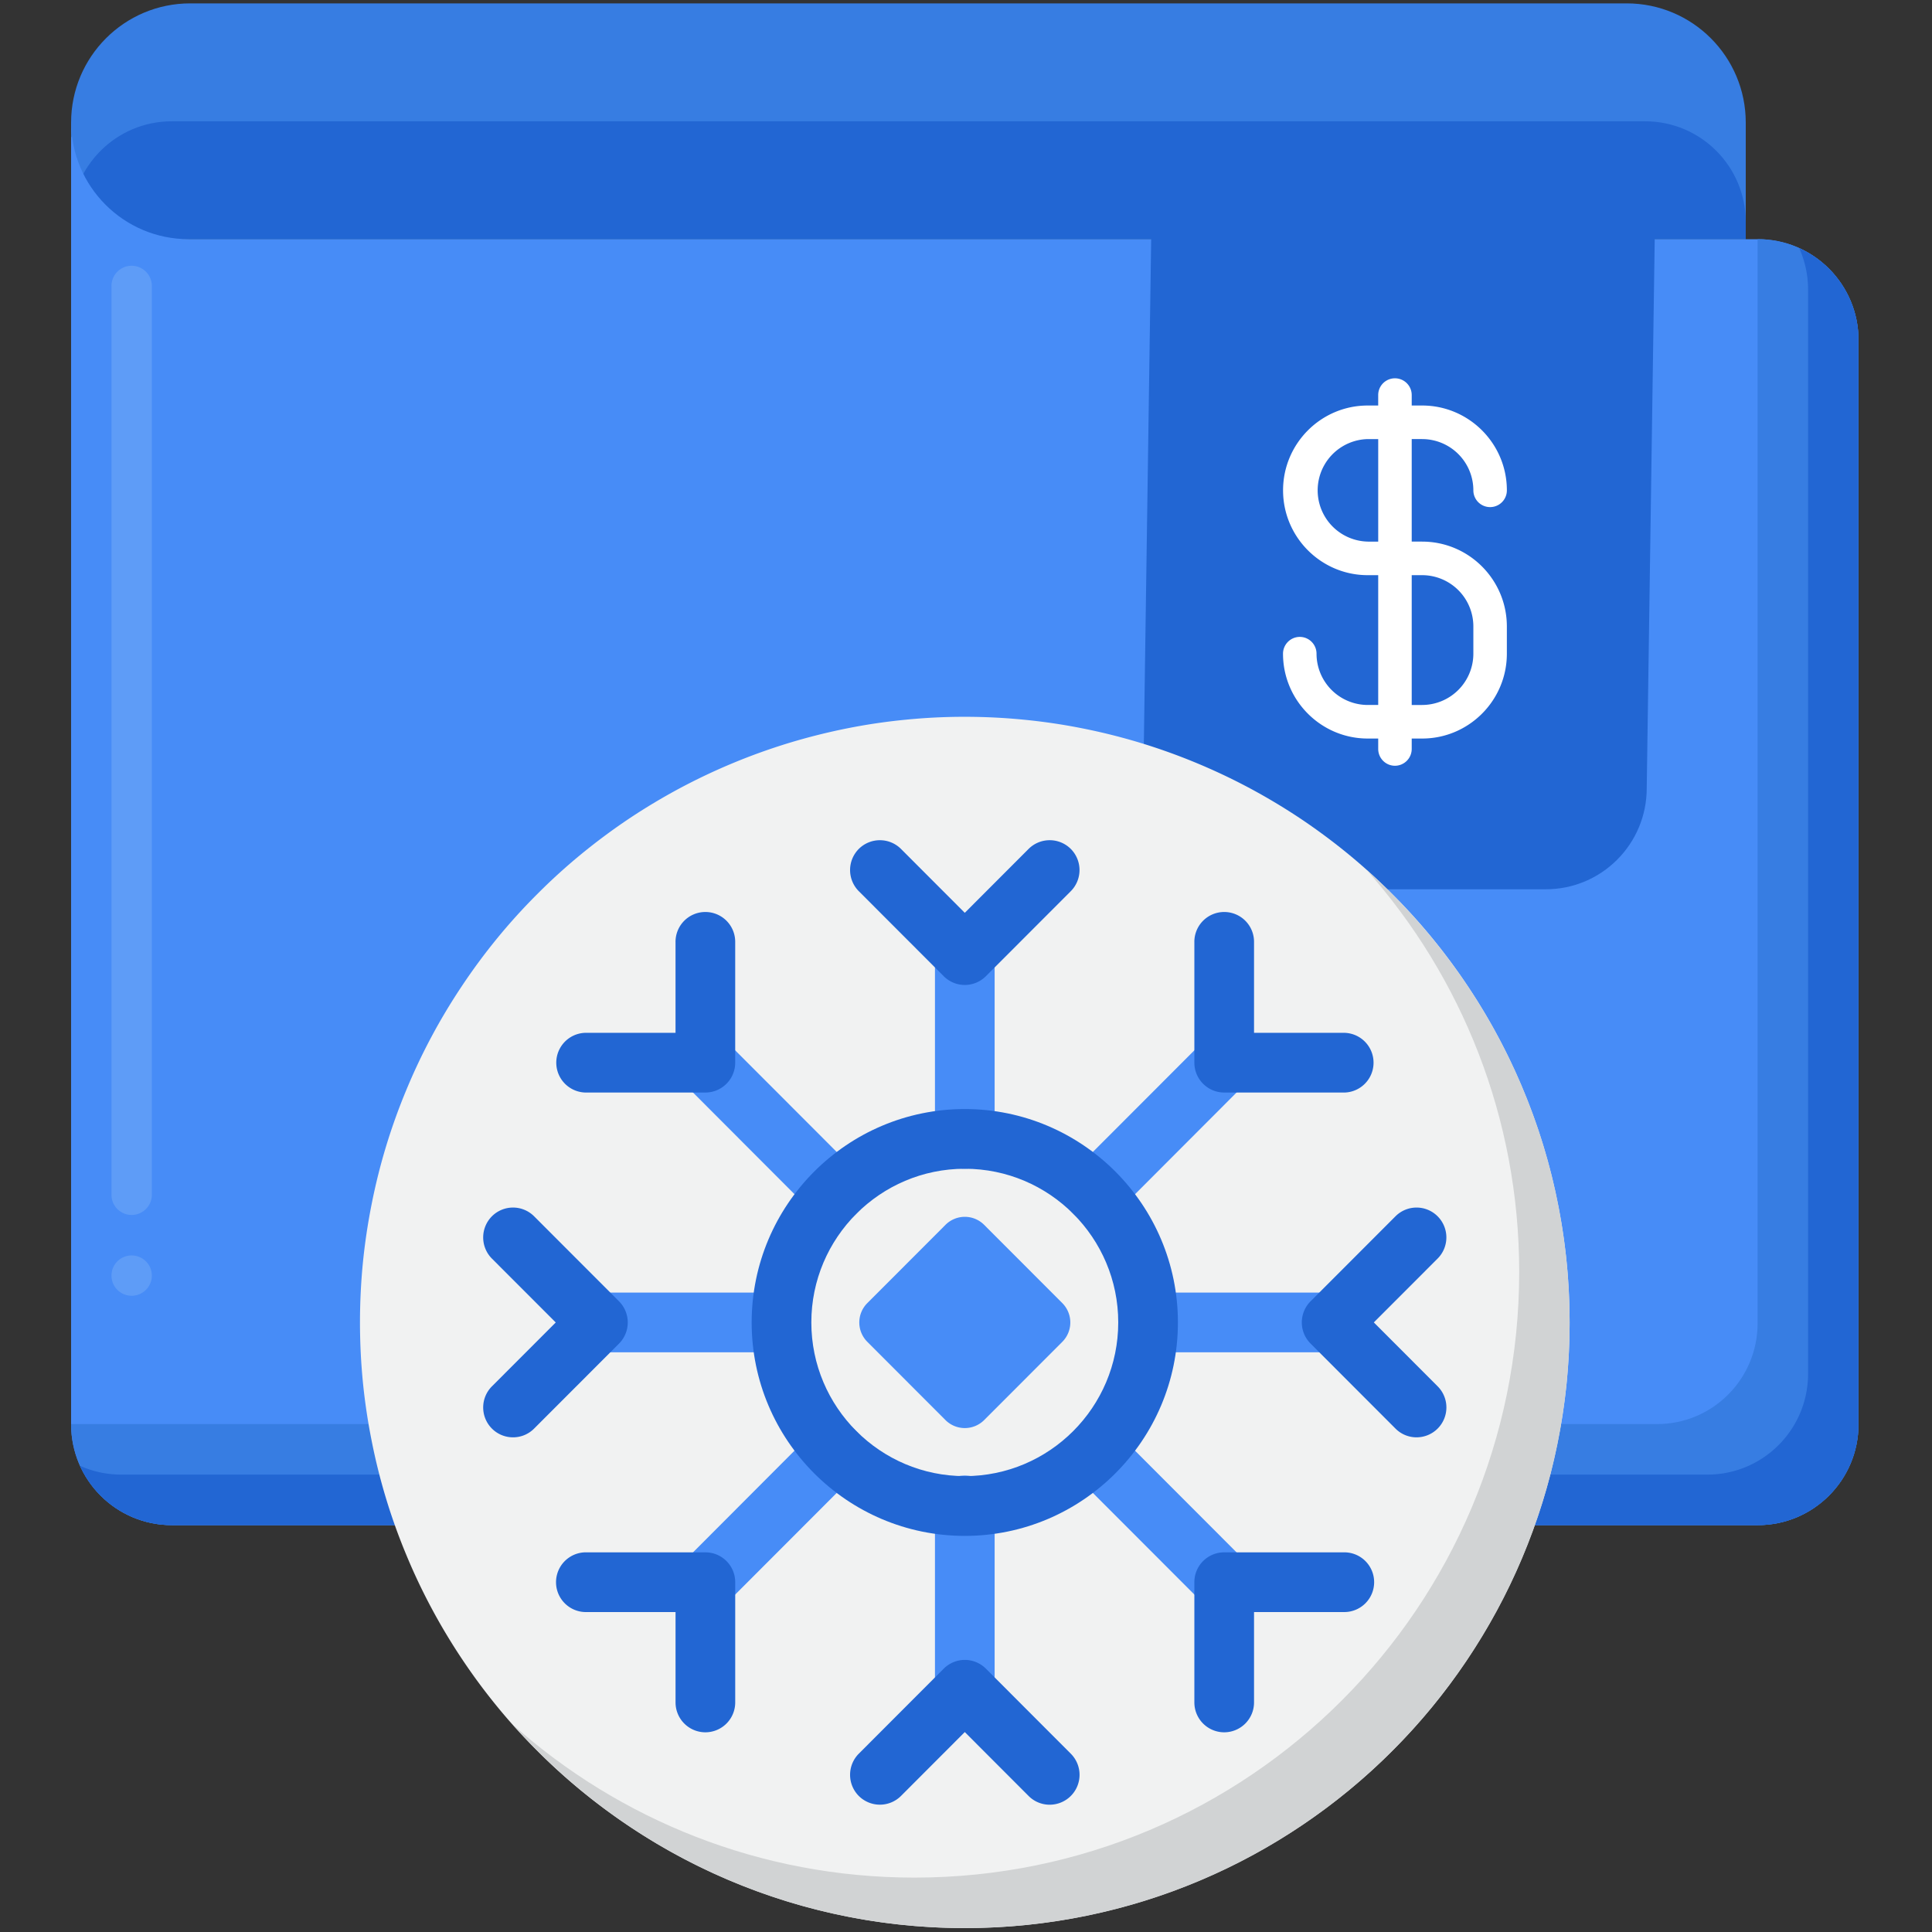 <svg xmlns="http://www.w3.org/2000/svg" width="200" height="200" viewBox="0 0 150 150"><rect x="0" y="0" width="150" height="150" fill="#333333" stroke="none"/><defs><clipPath id="a"><path d="M5.531 0H136v19H5.531Zm0 0"></path></clipPath><clipPath id="b"><path d="M5.531 9H136v10H5.531Zm0 0"></path></clipPath><clipPath id="c"><path d="M5.531 9h138.75v110H5.531Zm0 0"></path></clipPath><clipPath id="d"><path d="M5.531 9H6v2h-.469Zm0 0"></path></clipPath><clipPath id="e"><path d="M5.531 18h138.75v101H5.531Zm0 0"></path></clipPath><clipPath id="f"><path d="M6 19h138.281v100H6Zm0 0"></path></clipPath></defs><g clip-path="url(#a)"><path fill="#377de2" d="M126.293.262H14.766C9.66.262 5.52 4.406 5.52 9.52v9.05h130.02V9.52c0-5.114-4.138-9.258-9.247-9.258m0 0"></path></g><g clip-path="url(#b)"><path fill="#2266d3" d="M127.727 9.418H13.332c-4.312 0-7.812 3.5-7.812 7.824v1.328h130.02v-1.328c0-4.324-3.497-7.824-7.813-7.824m0 0"></path></g><g clip-path="url(#c)"><path fill="#478cf7" d="M136.48 18.57H14.645c-5.04 0-9.125-4.09-9.125-9.136v101.152c0 4.32 3.5 7.824 7.812 7.824H136.48c4.313 0 7.813-3.504 7.813-7.824V26.395c0-4.32-3.5-7.825-7.813-7.825m0 0"></path></g><path fill="#5e9cf7" d="M10.223 100.602a1.56 1.56 0 0 1-1.567-1.563c0-.871.696-1.566 1.567-1.566.859 0 1.566.695 1.566 1.566 0 .863-.707 1.563-1.566 1.563m0-6.274a1.56 1.56 0 0 1-1.567-1.562V22.199c0-.86.696-1.566 1.567-1.566.859 0 1.566.707 1.566 1.566v70.567c0 .863-.707 1.562-1.566 1.562m0 0"></path><g clip-path="url(#d)"><path fill="#377de2" d="M5.602 10.648a9 9 0 0 1-.082-1.214v1.203a.3.3 0 0 0 .082.011m0 0"></path></g><g clip-path="url(#e)"><path fill="#377de2" d="M136.48 18.57h-.02v84.172c0 4.324-3.495 7.824-7.812 7.824H5.52v.02c0 4.32 3.5 7.824 7.812 7.824H136.48c4.313 0 7.813-3.504 7.813-7.824V26.395c0-4.32-3.5-7.825-7.813-7.825m0 0"></path></g><g clip-path="url(#f)"><path fill="#2266d3" d="M139.688 19.262c.44.98.69 2.066.69 3.215v84.187c0 4.32-3.5 7.824-7.815 7.824H9.418a7.8 7.8 0 0 1-3.211-.687 7.83 7.83 0 0 0 7.129 4.61H136.48c4.313 0 7.813-3.505 7.813-7.825V26.395a7.82 7.82 0 0 0-4.606-7.133m0 0"></path></g><path fill="#2266d3" d="M120.02 69.043H96.59c-4.328 0-7.832-3.512-7.832-7.844l.62-42.699h39.095l-.621 42.7c0 4.331-3.508 7.843-7.832 7.843m0 0"></path><path fill="#fff" d="M110.414 42.05h-.809v-7.96h.81a3.98 3.98 0 0 1 3.976 3.98 1.3 1.3 0 1 0 2.602 0c0-3.633-2.95-6.586-6.579-6.586h-.809v-.812a1.3 1.3 0 1 0-2.602 0v.812h-.812c-3.625 0-6.574 2.953-6.574 6.586s2.95 6.586 6.574 6.586h.813v10.078h-.813a3.984 3.984 0 0 1-3.976-3.98c0-.719-.582-1.305-1.3-1.305-.716 0-1.302.586-1.302 1.305 0 3.629 2.953 6.586 6.578 6.586h.813v.808c0 .72.582 1.305 1.3 1.305.716 0 1.301-.586 1.301-1.305v-.808h.81c3.628 0 6.577-2.957 6.577-6.586V48.64c0-3.633-2.949-6.59-6.578-6.59m-4.219-7.96h.809v7.96h-.809a3.981 3.981 0 0 1 0-7.96m8.196 14.547v2.113a3.984 3.984 0 0 1-3.977 3.984h-.809V44.656h.81a3.98 3.98 0 0 1 3.976 3.98m0 0"></path><path fill="#f1f2f2" d="M121.863 102.672q0 2.313-.222 4.61a47 47 0 0 1-.68 4.566 46.344 46.344 0 0 1-2.672 8.82 46 46 0 0 1-1.969 4.172 47 47 0 0 1-2.37 3.957 47 47 0 0 1-2.743 3.707 46 46 0 0 1-3.098 3.418 46 46 0 0 1-3.414 3.101 47 47 0 0 1-3.699 2.747 46.7 46.7 0 0 1-8.121 4.347 47 47 0 0 1-4.336 1.555q-2.21.668-4.473 1.121-2.261.451-4.558.676a46 46 0 0 1-4.602.226c-1.539 0-3.07-.074-4.601-.226a46 46 0 0 1-4.559-.676q-2.263-.452-4.473-1.121a47.3 47.3 0 0 1-8.503-3.527 47 47 0 0 1-3.954-2.375 47 47 0 0 1-3.699-2.747 46 46 0 0 1-3.414-3.101 46 46 0 0 1-3.098-3.418 47 47 0 0 1-2.742-3.707 47 47 0 0 1-2.37-3.957 46 46 0 0 1-1.97-4.172 46.3 46.3 0 0 1-2.671-8.82 47 47 0 0 1-.68-4.567 47.7 47.7 0 0 1 0-9.215c.152-1.535.379-3.054.68-4.566a46.344 46.344 0 0 1 2.672-8.82 46.47 46.47 0 0 1 4.34-8.129 47 47 0 0 1 2.741-3.707 46 46 0 0 1 3.098-3.418 46 46 0 0 1 3.414-3.102 48 48 0 0 1 3.7-2.75 48 48 0 0 1 3.953-2.37 47.332 47.332 0 0 1 8.504-3.527 48 48 0 0 1 4.472-1.122q2.261-.453 4.559-.676a46 46 0 0 1 4.601-.227c1.54 0 3.07.075 4.602.227q2.296.223 4.558.676 2.263.451 4.473 1.12a47.3 47.3 0 0 1 8.504 3.528 48 48 0 0 1 3.953 2.371 48 48 0 0 1 3.7 2.75 46 46 0 0 1 3.413 3.102 46 46 0 0 1 3.098 3.418 47 47 0 0 1 2.742 3.707 46.5 46.5 0 0 1 4.34 8.129 46.3 46.3 0 0 1 2.672 8.82c.3 1.512.527 3.031.68 4.566q.222 2.298.222 4.606m0 0"></path><path fill="#d1d3d4" d="M106.09 67.527c7.375 8.305 11.86 19.239 11.86 31.227 0 25.969-21.024 47.023-46.958 47.023-11.972 0-22.89-4.496-31.183-11.879 8.601 9.688 21.136 15.797 35.097 15.797 25.938 0 46.961-21.05 46.961-47.023-.004-13.98-6.101-26.531-15.777-35.145m0 0"></path><path fill="#478cf7" d="M74.906 133.516a2.32 2.32 0 0 1-2.316-2.32v-14.27a2.317 2.317 0 1 1 4.633 0v14.27a2.32 2.32 0 0 1-2.317 2.32M74.906 90.742a2.32 2.32 0 0 1-2.316-2.32v-14.27a2.317 2.317 0 1 1 4.633 0v14.27a2.32 2.32 0 0 1-2.317 2.32M60.676 104.992H46.422a2.319 2.319 0 0 1 0-4.637h14.254a2.319 2.319 0 0 1 0 4.637M103.39 104.992H89.138a2.319 2.319 0 0 1 0-4.637h14.254a2.319 2.319 0 0 1 0 4.637M54.766 125.16a2.3 2.3 0 0 1-1.637-.68 2.315 2.315 0 0 1 0-3.277l10.074-10.094a2.32 2.32 0 0 1 3.277 0 2.327 2.327 0 0 1 0 3.282l-10.078 10.09a2.3 2.3 0 0 1-1.636.68M84.969 94.918a2.3 2.3 0 0 1-1.637-.68 2.327 2.327 0 0 1 0-3.281l10.078-10.09a2.31 2.31 0 0 1 3.274 0 2.315 2.315 0 0 1 0 3.278L86.609 94.238a2.31 2.31 0 0 1-1.64.68M64.844 94.918a2.31 2.31 0 0 1-1.64-.68L53.128 84.145a2.315 2.315 0 0 1 0-3.278 2.31 2.31 0 0 1 3.273 0l10.078 10.09a2.327 2.327 0 0 1 0 3.281 2.3 2.3 0 0 1-1.636.68M95.047 125.16a2.3 2.3 0 0 1-1.637-.68l-10.078-10.09a2.318 2.318 0 0 1 3.273-3.281l10.079 10.094a2.315 2.315 0 0 1 0 3.277 2.3 2.3 0 0 1-1.637.68m0 0"></path><path fill="#2266d3" d="M74.906 119.246c-9.125 0-16.547-7.433-16.547-16.57s7.422-16.57 16.547-16.57 16.547 7.433 16.547 16.57c0 9.136-7.422 16.57-16.547 16.57m0-28.504c-6.57 0-11.914 5.352-11.914 11.93 0 6.582 5.344 11.933 11.914 11.933s11.914-5.351 11.914-11.933c0-6.578-5.343-11.93-11.914-11.93m0 0"></path><path fill="#478cf7" d="m82.477 104.18-6.067 6.074a2.127 2.127 0 0 1-3.004 0l-6.066-6.074a2.124 2.124 0 0 1 0-3.008l6.066-6.074a2.12 2.12 0 0 1 3.004 0l6.067 6.074a2.13 2.13 0 0 1 0 3.008m0 0"></path><path fill="#2266d3" d="M104.371 84.824h-9.324a2.32 2.32 0 0 1-2.317-2.316v-9.336a2.317 2.317 0 1 1 4.633 0v7.016h7.008a2.319 2.319 0 0 1 0 4.637M54.766 84.824H45.44a2.319 2.319 0 0 1 0-4.636h7.008v-7.016a2.317 2.317 0 1 1 4.633 0v9.336a2.32 2.32 0 0 1-2.316 2.316M54.766 134.496a2.32 2.32 0 0 1-2.317-2.32v-7.016h-7.008a2.319 2.319 0 0 1 0-4.637h9.325a2.316 2.316 0 0 1 2.316 2.317v9.336a2.32 2.32 0 0 1-2.316 2.32M95.047 134.496a2.32 2.32 0 0 1-2.317-2.32v-9.336a2.316 2.316 0 0 1 2.317-2.317h9.324a2.316 2.316 0 0 1 2.317 2.317 2.32 2.32 0 0 1-2.317 2.32h-7.008v7.016a2.32 2.32 0 0 1-2.316 2.32M109.98 111.594a2.3 2.3 0 0 1-1.636-.68l-6.594-6.602a2.32 2.32 0 0 1 0-3.277l6.594-6.601a2.31 2.31 0 0 1 3.273 0 2.32 2.32 0 0 1 0 3.28l-4.953 4.958 4.953 4.96a2.32 2.32 0 0 1-1.637 3.962M74.906 76.473a2.32 2.32 0 0 1-1.636-.68l-6.594-6.602a2.327 2.327 0 0 1 0-3.28 2.32 2.32 0 0 1 3.277 0l4.953 4.96 4.953-4.96a2.32 2.32 0 0 1 3.278 0 2.327 2.327 0 0 1 0 3.28l-6.594 6.602a2.32 2.32 0 0 1-1.637.68M39.832 111.594a2.31 2.31 0 0 1-1.64-.68 2.32 2.32 0 0 1 0-3.277l4.956-4.961-4.957-4.961a2.327 2.327 0 0 1 0-3.281 2.315 2.315 0 0 1 3.278 0l6.593 6.601a2.327 2.327 0 0 1 0 3.281l-6.593 6.598a2.3 2.3 0 0 1-1.637.68M81.496 140.117a2.3 2.3 0 0 1-1.637-.68l-4.953-4.96-4.953 4.96a2.32 2.32 0 0 1-3.277 0 2.327 2.327 0 0 1 0-3.28l6.594-6.602a2.32 2.32 0 0 1 1.636-.68c.617 0 1.203.246 1.64.68l6.59 6.601a2.32 2.32 0 0 1-1.64 3.961m0 0"></path></svg>